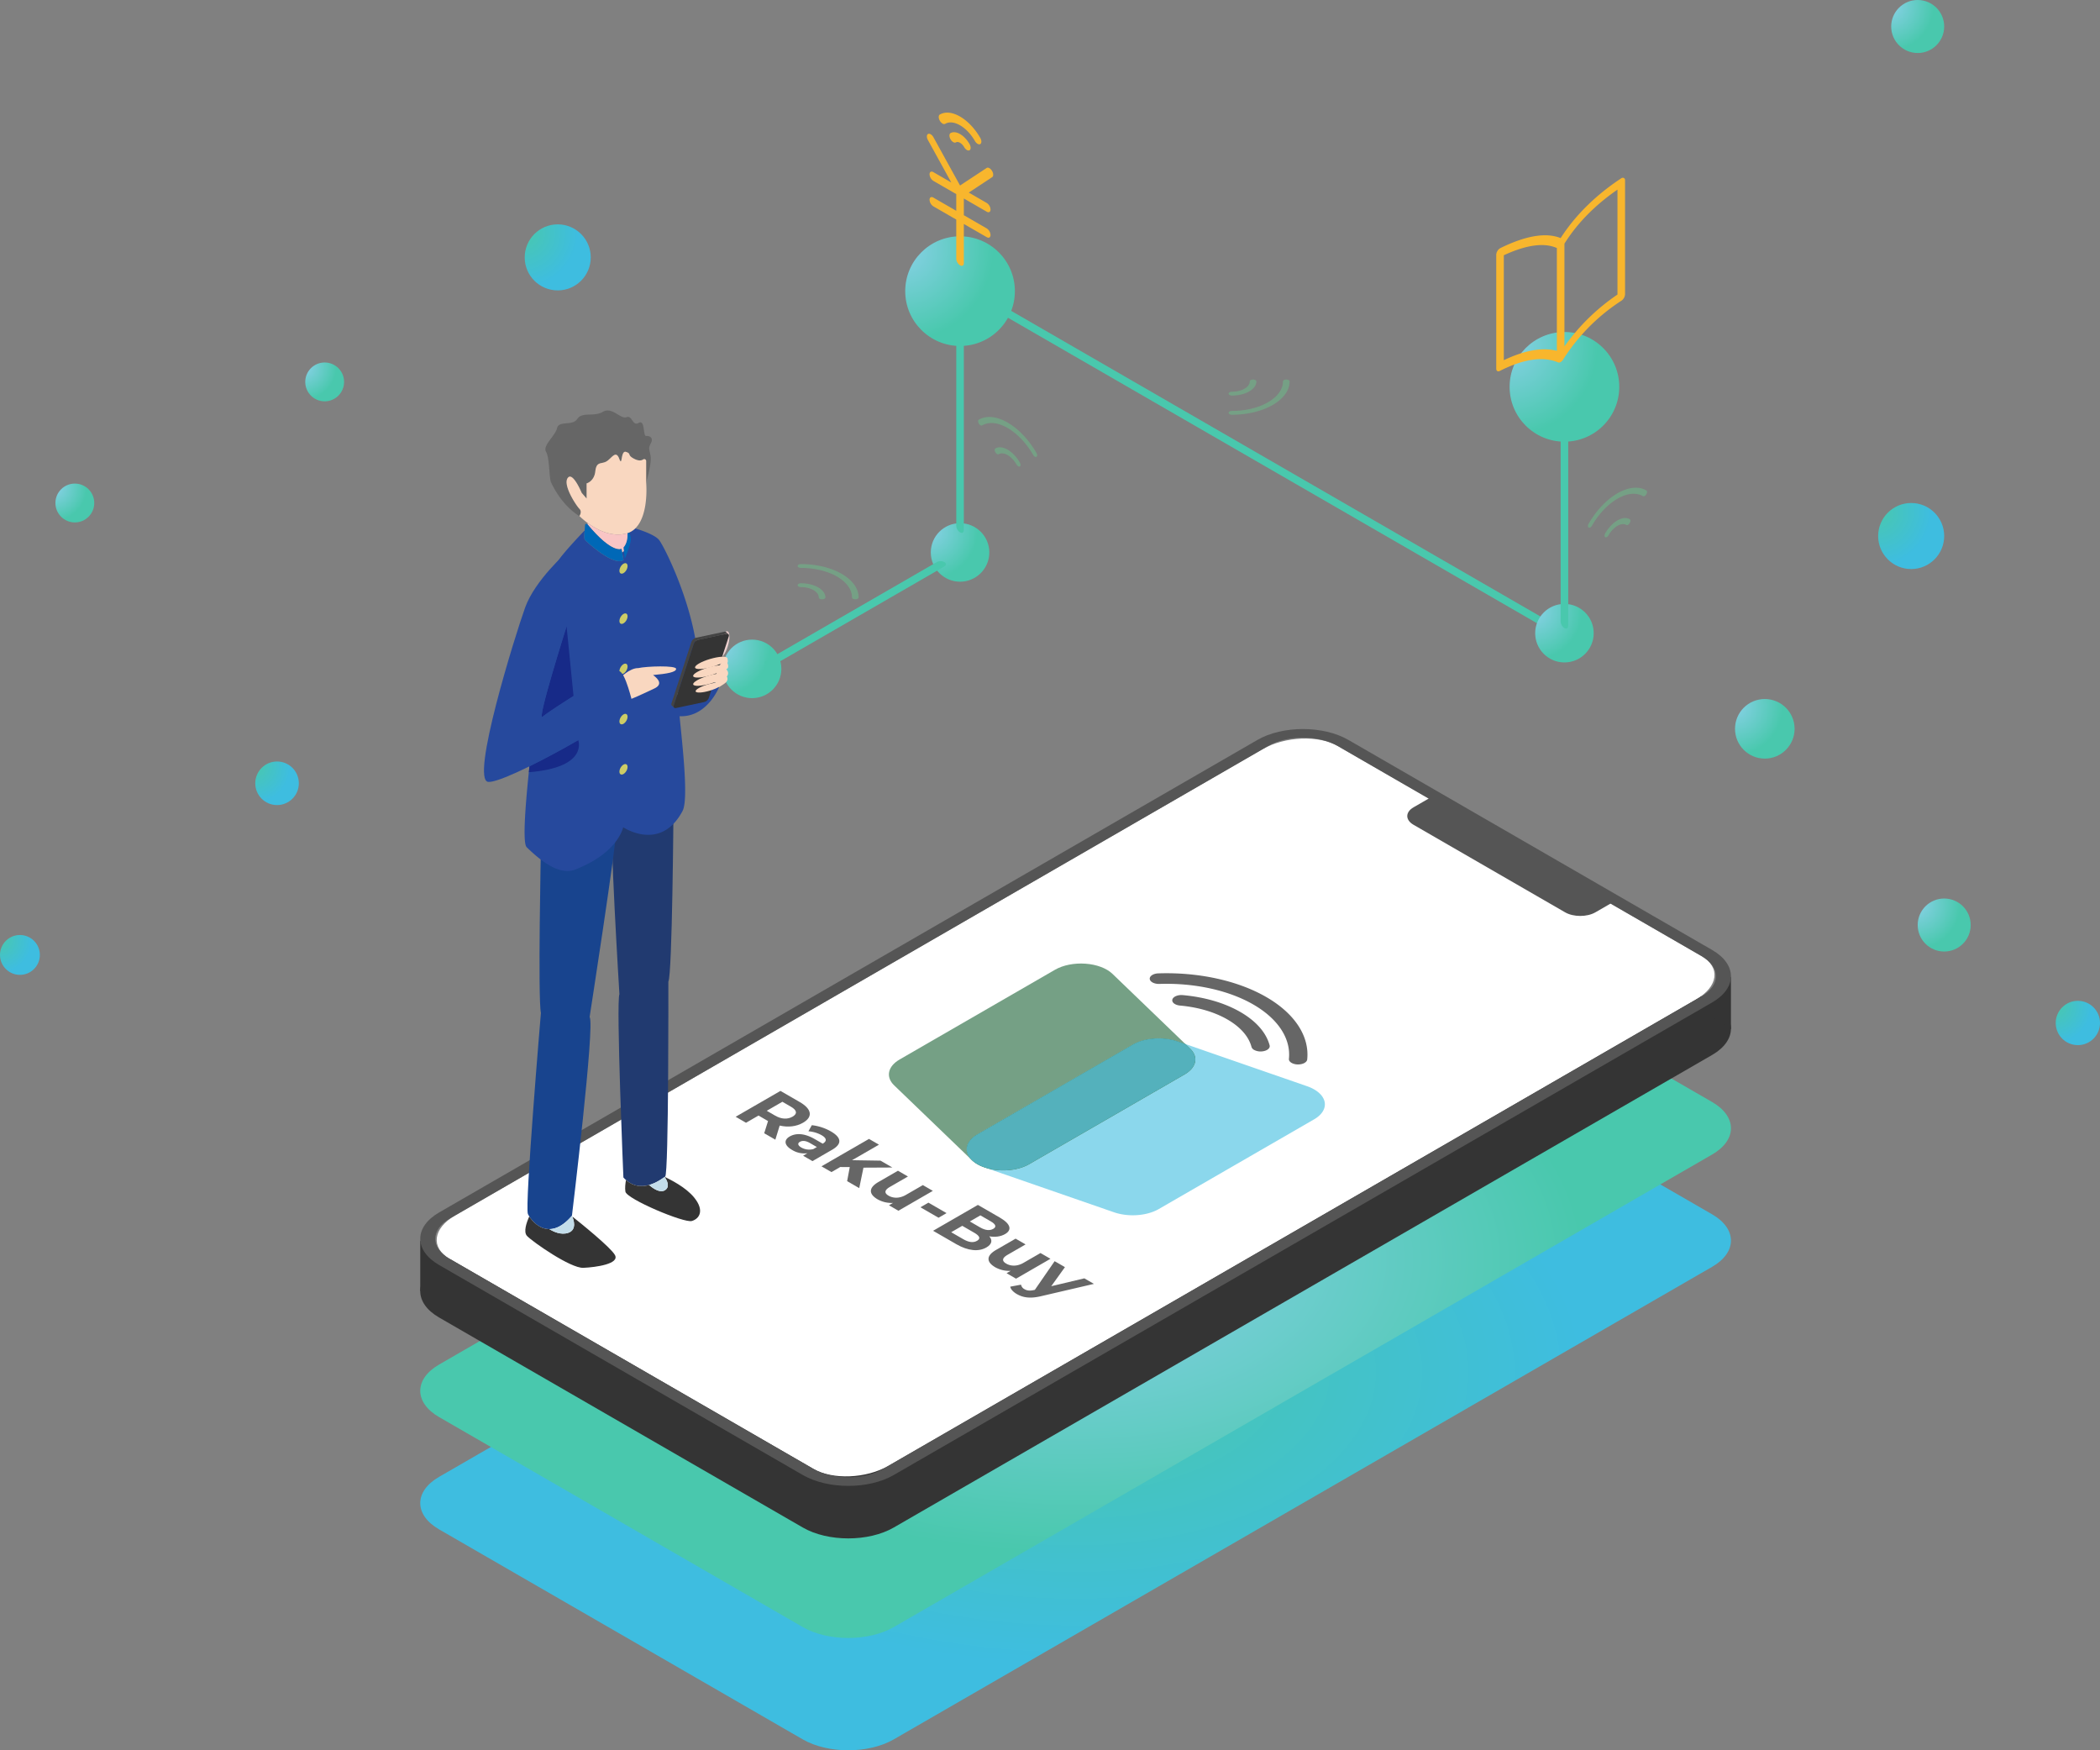 <svg xmlns="http://www.w3.org/2000/svg" xmlns:xlink="http://www.w3.org/1999/xlink" width="2400" height="2000" viewBox="0 0 2400 2000"><rect x="0" y="0" width="2400" height="2000" fill="#808080" stroke="none"/><defs><style>.cls-1{fill:url(#名称未設定グラデーション_17);}.cls-2{fill:url(#名称未設定グラデーション_12);}.cls-3{fill:url(#名称未設定グラデーション_12-2);}.cls-4{fill:url(#名称未設定グラデーション_12-3);}.cls-5{fill:url(#名称未設定グラデーション_12-4);}.cls-6{fill:url(#名称未設定グラデーション_12-5);}.cls-7{fill:url(#名称未設定グラデーション_12-6);}.cls-8{fill:url(#名称未設定グラデーション_12-7);}.cls-9{fill:url(#名称未設定グラデーション_17-2);}.cls-10{fill:url(#名称未設定グラデーション_17-3);}.cls-11{fill:url(#名称未設定グラデーション_17-4);}.cls-12{fill:url(#名称未設定グラデーション_17-5);}.cls-13{fill:url(#名称未設定グラデーション_17-6);}.cls-14{fill:url(#名称未設定グラデーション_12-8);}.cls-15{fill:#343434;}.cls-16{fill:#fff;}.cls-17{fill:#196134;}.cls-18{fill:#3ebde0;}.cls-19{fill:#75a085;}.cls-20{fill:#8bd7ec;}.cls-21{fill:#54b1bc;}.cls-22{fill:#666;}.cls-23{fill:#555;}.cls-24{fill:#49c8ad;}.cls-25{fill:url(#名称未設定グラデーション_12-9);}.cls-26{fill:#f8b62d;}.cls-27{fill:url(#名称未設定グラデーション_12-10);}.cls-28{fill:url(#名称未設定グラデーション_12-11);}.cls-29{fill:#213a70;}.cls-30{fill:#18448e;}.cls-31{fill:#26499d;}.cls-32{fill:#0068b7;}.cls-33{fill:#f9d7c0;}.cls-34{fill:#f9c5c5;}.cls-35{fill:#cc6;}.cls-36{fill:#edcfce;}.cls-37{fill:#444;}.cls-38{fill:#172a88;}.cls-39{fill:#c3ddea;}</style><radialGradient id="名称未設定グラデーション_17" cx="2168.642" cy="332.898" r="474.342" gradientTransform="matrix(0.866, 0.5, 0.866, -0.5, -937.083, 649.737)" gradientUnits="userSpaceOnUse"><stop offset="0" stop-color="#49c8ad"/><stop offset="1" stop-color="#3ebde0"/></radialGradient><radialGradient id="名称未設定グラデーション_12" cx="824.136" cy="738.749" r="55.705" gradientUnits="userSpaceOnUse"><stop offset="0" stop-color="#89d1e7"/><stop offset="1" stop-color="#49c8ad"/></radialGradient><radialGradient id="名称未設定グラデーション_12-2" cx="1061.804" cy="605.7" r="55.705" xlink:href="#名称未設定グラデーション_12"/><radialGradient id="名称未設定グラデーション_12-3" cx="347.56" cy="419.433" r="36.964" xlink:href="#名称未設定グラデーション_12"/><radialGradient id="名称未設定グラデーション_12-4" cx="62.036" cy="557.804" r="36.964" xlink:href="#名称未設定グラデーション_12"/><radialGradient id="名称未設定グラデーション_12-5" cx="1980.884" cy="806.767" r="56.709" xlink:href="#名称未設定グラデーション_12"/><radialGradient id="名称未設定グラデーション_12-6" cx="2189.879" cy="1033.852" r="50.446" xlink:href="#名称未設定グラデーション_12"/><radialGradient id="名称未設定グラデーション_12-7" cx="2159.593" cy="7.139" r="50.446" xlink:href="#名称未設定グラデーション_12"/><radialGradient id="名称未設定グラデーション_17-2" cx="290.278" cy="876.005" r="41.473" gradientTransform="matrix(1, 0, 0, 1, 0, 0)" xlink:href="#名称未設定グラデーション_17"/><radialGradient id="名称未設定グラデーション_17-3" cx="-1.331" cy="1073.769" r="37.935" gradientTransform="matrix(1, 0, 0, 1, 0, 0)" xlink:href="#名称未設定グラデーション_17"/><radialGradient id="名称未設定グラデーション_17-4" cx="597.463" cy="265.261" r="62.858" gradientTransform="matrix(1, 0, 0, 1, 0, 0)" xlink:href="#名称未設定グラデーション_17"/><radialGradient id="名称未設定グラデーション_17-5" cx="2144.255" cy="583.66" r="62.858" gradientTransform="matrix(1, 0, 0, 1, 0, 0)" xlink:href="#名称未設定グラデーション_17"/><radialGradient id="名称未設定グラデーション_17-6" cx="2347.906" cy="1149.595" r="42.154" gradientTransform="matrix(1, 0, 0, 1, 0, 0)" xlink:href="#名称未設定グラデーション_17"/><radialGradient id="名称未設定グラデーション_12-8" cx="2040.309" cy="461.227" r="474.342" gradientTransform="matrix(0.866, 0.5, 0.866, -0.5, -937.083, 649.737)" xlink:href="#名称未設定グラデーション_12"/><radialGradient id="名称未設定グラデーション_12-9" cx="1030.879" cy="284.785" r="104.372" xlink:href="#名称未設定グラデーション_12"/><radialGradient id="名称未設定グラデーション_12-10" cx="1752.532" cy="697.951" r="55.705" xlink:href="#名称未設定グラデーション_12"/><radialGradient id="名称未設定グラデーション_12-11" cx="1721.606" cy="394.135" r="104.372" xlink:href="#名称未設定グラデーション_12"/></defs><g id="レイヤー_2" data-name="レイヤー 2"><g id="top-view"><path class="cls-1" d="M1021.405,1987.573l935.308-540c28.7-16.568,28.7-43.431,0-60l-415.68-239.993c-28.7-16.568-75.224-16.567-103.921,0l-935.308,540c-28.7,16.569-28.7,43.431,0,60l415.68,239.993C946.18,2004.142,992.708,2004.142,1021.405,1987.573Z"/><circle class="cls-2" cx="859.533" cy="764.309" r="33.443"/><circle class="cls-3" cx="1097.202" cy="631.26" r="33.443"/><circle class="cls-4" cx="371.048" cy="436.394" r="22.192"/><circle class="cls-5" cx="85.525" cy="574.765" r="22.192"/><circle class="cls-6" cx="2016.92" cy="832.788" r="34.046"/><circle class="cls-7" cx="2221.935" cy="1057" r="30.286"/><circle class="cls-8" cx="2191.649" cy="30.286" r="30.286"/><circle class="cls-9" cx="316.632" cy="895.035" r="24.899"/><circle class="cls-10" cx="22.775" cy="1091.175" r="22.775"/><circle class="cls-11" cx="637.405" cy="294.103" r="37.737"/><circle class="cls-12" cx="2184.198" cy="612.502" r="37.737"/><circle class="cls-13" cx="2374.693" cy="1168.937" r="25.307"/><path class="cls-14" d="M1021.405,1859.244l935.308-540c28.7-16.568,28.7-43.431,0-60l-415.68-239.993c-28.7-16.568-75.224-16.568-103.921,0l-935.308,540c-28.7,16.569-28.7,43.431,0,60l415.68,239.993C946.18,1875.813,992.708,1875.813,1021.405,1859.244Z"/><path class="cls-15" d="M1956.705,1145.481l-415.692-240c-28.7-16.569-75.225-16.569-103.922,0l-935.28,539.984c-28.7,16.568-28.7,43.431,0,60l415.692,240c28.7,16.569,75.225,16.569,103.922,0l935.28-539.984C1985.4,1188.912,1985.4,1162.049,1956.705,1145.481Z"/><polygon class="cls-15" points="509.076 1449.657 480.289 1475.672 480.289 1417.552 509.076 1449.657"/><polygon class="cls-15" points="1978.217 1116.058 1978.217 1176.205 1943.71 1152.984 1978.217 1116.058"/><path class="cls-16" d="M520.1,1388.905l922.951-532.866c25.406-14.668,63.836-16.261,85.838-3.558l415.692,240c22,12.7,19.242,34.89-6.163,49.558l-922.952,532.866c-25.4,14.668-63.835,16.261-85.837,3.558l-415.692-240C491.936,1425.761,494.7,1403.573,520.1,1388.905Z"/><path class="cls-17" d="M1114.164,1328.488q-.792-.551-1.528-1.134C1113.127,1327.743,1113.633,1328.119,1114.164,1328.488Z"/><path class="cls-17" d="M1120.115,1331.924c-.244-.115-.484-.229-.724-.346C1119.631,1331.7,1119.871,1331.809,1120.115,1331.924Z"/><path class="cls-17" d="M1116.983,1330.3h0c-.775-.448-1.506-.916-2.219-1.391C1115.477,1329.381,1116.212,1329.851,1116.983,1330.3Z"/><path class="cls-17" d="M1122.8,1333.113c-.244-.1-.484-.2-.728-.307C1122.319,1332.907,1122.555,1333.014,1122.8,1333.113Z"/><path class="cls-18" d="M1122.075,1332.8q-1-.426-1.964-.882Q1121.071,1332.383,1122.075,1332.8Z"/><path class="cls-18" d="M1116.983,1330.3c.771.445,1.582.867,2.408,1.281-.822-.412-1.633-.834-2.408-1.281Z"/><path class="cls-18" d="M1112.636,1327.354c-.178-.14-.356-.277-.531-.42C1112.276,1327.079,1112.458,1327.214,1112.636,1327.354Z"/><path class="cls-18" d="M1114.76,1328.9c-.2-.138-.4-.277-.6-.418C1114.36,1328.627,1114.56,1328.768,1114.76,1328.9Z"/><path class="cls-19" d="M1116.982,1296.109l177.643-102.562c13.585-7.844,34.674-9.343,51.151-3.635l8.977,3.108-83.442-80.287c-6.631-6.382-17.99-10.647-30.79-11.557s-25.606,1.634-34.725,6.9l-177.642,102.562c-13.586,7.844-16.182,20.019-6.3,29.532l88.825,85.471c.527.506,1.088.993,1.669,1.472-3.913-3.209-6.474-6.96-7.325-10.954C1103.459,1308.767,1107.863,1301.373,1116.982,1296.109Z"/><path class="cls-20" d="M1513.828,1258.97c-1.576-7.39-8.959-13.947-20.017-17.777l-139.062-48.175,5.383,5.183c9.887,9.513,7.29,21.689-6.3,29.532L1176.194,1330.3c-9.118,5.265-21.925,7.808-34.725,6.9a62.629,62.629,0,0,1-18.972-4.229c.829.336,1.673.663,2.55.964l148.039,51.283c16.477,5.707,37.566,4.208,51.151-3.635l177.643-102.562C1510.994,1273.756,1515.4,1266.359,1513.828,1258.97Z"/><path class="cls-17" d="M1176.2,1330.3l177.643-102.562c13.585-7.843,16.181-20.019,6.3-29.532l-5.383-5.183-8.977-3.108c-16.477-5.708-37.566-4.209-51.151,3.635l-177.643,102.562c-9.119,5.264-13.523,12.658-11.948,20.048.855,4,3.412,7.745,7.326,10.954.163.132.334.264.505.4.466.365.946.722,1.448,1.075.186.132.375.267.568.395.676.453,1.371.9,2.1,1.319s1.5.825,2.284,1.213c.222.112.455.221.684.328.607.288,1.226.569,1.862.836.229.1.455.195.688.292a62.6,62.6,0,0,0,18.972,4.229C1154.273,1338.105,1167.079,1335.562,1176.2,1330.3Z"/><path class="cls-21" d="M1176.2,1330.3l177.643-102.562c13.585-7.843,16.181-20.019,6.3-29.532l-5.383-5.183-8.977-3.108c-16.477-5.708-37.566-4.209-51.151,3.635l-177.643,102.562c-9.119,5.264-13.523,12.658-11.948,20.048.855,4,3.412,7.745,7.326,10.954.163.132.334.264.505.4.466.365.946.722,1.448,1.075.186.132.375.267.568.395.676.453,1.371.9,2.1,1.319s1.5.825,2.284,1.213c.222.112.455.221.684.328.607.288,1.226.569,1.862.836.229.1.455.195.688.292a62.6,62.6,0,0,0,18.972,4.229C1154.273,1338.105,1167.079,1335.562,1176.2,1330.3Z"/><path class="cls-22" d="M1476.1,1214.546c-2.044-1.18-3.237-2.839-3.051-4.635,2.392-23.142-12.445-45.773-40.7-62.088-28.193-16.278-67.305-24.848-107.3-23.513-5.769.193-10.719-2.35-11.054-5.684s4.074-6.191,9.846-6.382c45.954-1.537,90.9,8.316,123.312,27.032,32.489,18.757,49.545,44.766,46.8,71.358-.346,3.333-5.3,5.871-11.076,5.672A14.79,14.79,0,0,1,1476.1,1214.546Z"/><path class="cls-22" d="M1433.249,1199.7a5.855,5.855,0,0,1-2.939-3.352c-3.194-11.995-12.731-22.865-27.571-31.433-14.768-8.526-33.5-14.024-54.167-15.893-5.711-.516-9.617-3.608-8.723-6.9s6.249-5.552,11.963-5.033c25.076,2.268,47.809,8.938,65.734,19.287,18.016,10.4,29.586,23.591,33.46,38.142.877,3.3-3.04,6.384-8.758,6.892A15.782,15.782,0,0,1,1433.249,1199.7Z"/><path class="cls-22" d="M873.371,1294.935,877.757,1281l-.586-.338-10.308-5.951-14.261,8.234-11.851-6.842,51.2-29.559,22.162,12.8c13.677,7.9,15.139,16.935,3.656,23.564-7.678,4.433-17.189,5.448-26.7,3.251l-4.972,16.13-12.727-7.348Zm30.429-30.4-9.654-5.573-17.848,10.3,9.654,5.573c7.242,4.181,14.262,4.349,19.819,1.14C911.405,1272.724,911.042,1268.713,903.8,1264.531Z"/><path class="cls-22" d="M950.973,1313.812l-22.453,12.963-10.679-6.165,4.9-2.829a26.9,26.9,0,0,1-17.481-3.759c-9.217-5.321-9.58-11.445-2.779-15.372,6.947-4.011,16.677-3.971,28.673,2.955l9.068,5.235c4.9-2.828,4.83-6.165-1.313-9.712a36.551,36.551,0,0,0-15-4.433l3.877-6.968a56.507,56.507,0,0,1,21.722,7.052C961.506,1299.709,962.9,1306.929,950.973,1313.812Zm-21.431-.8,4.023-2.323-7.828-4.519c-5.339-3.083-9-2.913-11.628-1.392-2.852,1.646-2.339,4.139,1.684,6.461A18.38,18.38,0,0,0,929.542,1313.01Z"/><path class="cls-22" d="M971.16,1333.573l-10.9-.042-10.021,5.786-11.41-6.588L993.1,1301.4l11.41,6.587-30.72,17.737,32.474.508,13.6,7.854-33.059.17-4.83,23.394-13.822-7.98Z"/><path class="cls-22" d="M1066.1,1360.771l-39.348,22.718-10.824-6.25,4.681-2.7a32.842,32.842,0,0,1-17.481-4.011c-9.876-5.7-11.265-12.921.876-19.931l22.234-12.837,11.411,6.588L1017.1,1356.21c-6.583,3.8-6.583,7.177-1.534,10.092,5.266,3.041,12.432,3.293,19.674-.888l19.455-11.233,11.411,6.588Z"/><path class="cls-22" d="M1061.053,1374.243l20.7,11.951-9.144,5.279-20.7-11.951Z"/><path class="cls-22" d="M1127.319,1425.42c-8.85,5.109-20.991,4.013-34.449-3.757l-26.476-15.286,51.2-29.559,25.014,14.442c12.8,7.39,14.044,14.273,6.072,18.876-5.122,2.957-11.7,3.715-18.067,2.577C1134.488,1417.06,1133.753,1421.705,1127.319,1425.42Zm-6.876-36.653-12.068,6.967,11.774,6.8c5.78,3.337,10.97,3.969,14.993,1.647s2.852-5.28-2.925-8.615l-11.774-6.8Zm-3.8,29.055c4.313-2.49,3.069-5.573-3.074-9.12l-13.826-7.982-12.654,7.305,13.826,7.983C1107.059,1419.552,1112.253,1420.355,1116.64,1417.822Z"/><path class="cls-22" d="M1200.534,1438.388l-39.347,22.717-10.825-6.249,4.681-2.7a32.844,32.844,0,0,1-17.481-4.011c-9.875-5.7-11.265-12.921.876-19.931l22.235-12.837,11.41,6.588-20.551,11.864c-6.583,3.8-6.583,7.178-1.534,10.093,5.267,3.041,12.432,3.293,19.674-.888l19.455-11.233,11.411,6.588Z"/><path class="cls-22" d="M1250.2,1467.06l-59.535,13.851c-13.312,3.292-21.576,1.814-28.669-2.281-4.023-2.323-7.093-5.616-7.388-8.4l12.287-2.281a7.406,7.406,0,0,0,3.95,5.154c3.147,1.816,6.289,2.026,11.334.886l.513-.128,22.6-32.726,11.774,6.8-15.654,21.79,37.817-8.994Z"/><path class="cls-23" d="M1956.705,1085.481l-415.692-240c-28.7-16.569-75.225-16.569-103.922,0l-935.28,539.984c-28.7,16.568-28.7,43.431,0,60l415.692,240c28.7,16.569,75.225,16.569,103.922,0l935.28-539.984C1985.4,1128.912,1985.4,1102.049,1956.705,1085.481Zm-947.4,592.983c-21.965,12.682-57.707,12.681-79.673,0l-415.692-240c-21.966-12.682-21.967-33.317,0-46L1449.215,852.48c21.966-12.682,57.708-12.682,79.674,0l103.923,60-17.32,10c-9.566,5.523-9.566,14.477,0,20l173.2,100c9.566,5.523,25.075,5.523,34.641,0l17.32-10,103.923,60c21.966,12.682,21.966,33.317,0,46Z"/><path class="cls-19" d="M1817.488,602.643a1.9,1.9,0,0,1-1.9.188c-1.048-.605-1.048-2.568,0-4.383,18.177-31.48,47.749-48.553,65.921-38.059,1.049.6,1.049,2.567,0,4.382s-2.748,2.8-3.8,2.192c-16.081-9.283-42.248,5.823-58.33,33.676A5.461,5.461,0,0,1,1817.488,602.643Z"/><path class="cls-19" d="M1860.634,599.648a1.9,1.9,0,0,1-1.9.188c-5.616-3.243-14.755,2.034-20.37,11.761-1.048,1.815-2.749,2.8-3.8,2.191s-1.048-2.567,0-4.383c7.709-13.352,20.253-20.594,27.962-16.143,1.048.6,1.048,2.567,0,4.382A5.468,5.468,0,0,1,1860.634,599.648Z"/><path class="cls-19" d="M1467.34,434.314a5.463,5.463,0,0,1,2.684-.642c2.1,0,3.8.981,3.8,2.192,0,20.986-29.573,38.059-65.919,38.058-2.1,0-3.8-.981-3.8-2.191s1.7-2.193,3.8-2.192c32.16,0,58.327-15.106,58.328-33.676A1.9,1.9,0,0,1,1467.34,434.314Z"/><path class="cls-19" d="M1405.216,448.266a5.452,5.452,0,0,1,2.684-.642c11.232,0,20.37-5.276,20.37-11.761,0-1.21,1.7-2.192,3.8-2.191s3.8.981,3.8,2.191c0,8.9-12.543,16.144-27.961,16.143-2.1,0-3.8-.981-3.8-2.191A1.894,1.894,0,0,1,1405.216,448.266Z"/><path class="cls-19" d="M1120.512,485.943a5.468,5.468,0,0,1-1.9-2c-1.049-1.815-1.049-3.778,0-4.382,18.176-10.492,47.748,6.582,65.921,38.059,1.048,1.815,1.048,3.778,0,4.383s-2.749-.376-3.8-2.192c-16.081-27.851-42.247-42.96-58.33-33.676A1.9,1.9,0,0,1,1120.512,485.943Z"/><path class="cls-19" d="M1163.657,532.768a5.463,5.463,0,0,1-1.9-2c-5.616-9.727-14.755-15-20.371-11.762-1.047.607-2.748-.376-3.8-2.191s-1.048-3.778,0-4.382c7.709-4.451,20.253,2.791,27.962,16.143,1.049,1.816,1.049,3.778,0,4.383A1.9,1.9,0,0,1,1163.657,532.768Z"/><path class="cls-19" d="M912.683,648.318a1.9,1.9,0,0,1-1.112-1.549c0-1.211,1.7-2.192,3.8-2.192,36.35,0,65.922,17.076,65.921,38.06,0,1.21-1.7,2.192-3.8,2.191s-3.8-.981-3.795-2.191c0-18.568-26.167-33.676-58.33-33.677A5.46,5.46,0,0,1,912.683,648.318Z"/><path class="cls-19" d="M936.85,684.186a1.9,1.9,0,0,1-1.112-1.549c0-6.485-9.139-11.761-20.371-11.762-2.095,0-3.8-.981-3.795-2.191s1.7-2.192,3.795-2.191c15.418,0,27.962,7.242,27.962,16.144,0,1.21-1.7,2.191-3.795,2.191A5.46,5.46,0,0,1,936.85,684.186Z"/><path class="cls-24" d="M1101.532,380.623v225.2c0,2.761-1.939,3.88-4.33,2.5a9.572,9.572,0,0,1-4.331-7.5v-225.2c0-2.762,1.939-3.881,4.331-2.5A9.57,9.57,0,0,1,1101.532,380.623Z"/><path class="cls-24" d="M875.6,754.881l195.029-112.6a9.575,9.575,0,0,1,8.66,0c2.392,1.381,2.392,3.62,0,5l-195.029,112.6a9.569,9.569,0,0,1-8.66,0C873.2,758.5,873.2,756.262,875.6,754.881Z"/><path class="cls-24" d="M1766.126,717.673,1144.188,358.6a9.573,9.573,0,0,1-4.33-7.5c0-2.761,1.939-3.881,4.33-2.5l621.938,359.076a9.572,9.572,0,0,1,4.331,7.5C1770.457,717.934,1768.518,719.054,1766.126,717.673Z"/><circle class="cls-25" cx="1097.202" cy="332.676" r="62.661"/><path class="cls-26" d="M1133.719,195.227c-1.747-2.894-4.487-4.368-6.12-3.292l-30.4,20.031-30.4-55.131c-1.633-2.962-4.373-4.65-6.12-3.775s-1.842,3.985-.209,6.945l26.758,48.531-20.552-11.865c-2.391-1.381-4.33-.262-4.33,2.5a9.57,9.57,0,0,0,4.33,7.5l26.19,15.121v19.1l-26.19-15.121c-2.391-1.38-4.33-.261-4.33,2.5a9.573,9.573,0,0,0,4.33,7.5l26.19,15.121v44.771a9.572,9.572,0,0,0,4.331,7.5c2.391,1.38,4.33.261,4.33-2.5V255.9l26.19,15.121c2.391,1.381,4.33.262,4.33-2.5a9.573,9.573,0,0,0-4.33-7.5l-26.19-15.121v-19.1l26.19,15.122c2.391,1.38,4.33.261,4.33-2.5a9.572,9.572,0,0,0-4.33-7.5l-20.551-11.866,26.758-17.633C1135.561,201.338,1135.467,198.121,1133.719,195.227Z"/><path class="cls-26" d="M1077.157,141.185a8.829,8.829,0,0,1-3.062-3.232c-1.691-2.929-1.691-6.095,0-7.072,12.74-7.355,33.471,4.613,46.213,26.682,1.691,2.929,1.691,6.094,0,7.071s-4.432-.607-6.124-3.536c-9.364-16.218-24.6-25.016-33.965-19.61A3.063,3.063,0,0,1,1077.157,141.185Z"/><path class="cls-26" d="M1105,171.4a8.813,8.813,0,0,1-3.062-3.232c-2.611-4.521-6.859-6.975-9.471-5.469-1.691.977-4.433-.606-6.124-3.536s-1.691-6.094,0-7.07c5.987-3.456,15.73,2.17,21.717,12.539,1.692,2.929,1.692,6.095,0,7.071A3.063,3.063,0,0,1,1105,171.4Z"/><circle class="cls-27" cx="1787.929" cy="723.511" r="33.443"/><path class="cls-24" d="M1792.259,489.973v225.2c0,2.761-1.939,3.881-4.33,2.5a9.573,9.573,0,0,1-4.33-7.5v-225.2c0-2.761,1.939-3.881,4.33-2.5A9.572,9.572,0,0,1,1792.259,489.973Z"/><circle class="cls-28" cx="1787.929" cy="442.026" r="62.661"/><path class="cls-26" d="M1855.829,203.354a3.338,3.338,0,0,0-3.265.56c-29.091,19.259-52.263,42.162-68.965,68.131-16.7-6.684-39.873-2.83-68.965,11.5a8.474,8.474,0,0,0-3.265,3.209,8.962,8.962,0,0,0-1.382,4.46v130c0,2.641,1.778,3.8,4.061,2.646,27.163-13.731,49.608-17,66.712-9.732l.016,0a2.221,2.221,0,0,0,.561.143c.069.009.139.008.209.011a2.4,2.4,0,0,0,.256.014c.073,0,.148-.018.222-.028.041,0,.082-.008.124-.015a3.73,3.73,0,0,0,.641-.169c.041-.015.081-.032.122-.048a5.022,5.022,0,0,0,.687-.326h0a6.677,6.677,0,0,0,.687-.467c.041-.031.081-.061.121-.093a8.172,8.172,0,0,0,.643-.572c.041-.041.081-.084.122-.126.074-.077.15-.149.223-.23.09-.1.171-.207.257-.311.069-.083.139-.163.207-.25.2-.259.4-.527.571-.805l.007-.009,0,0,0,0a220.233,220.233,0,0,1,66.707-67.292,9.637,9.637,0,0,0,4.061-7.335v-130A2.989,2.989,0,0,0,1855.829,203.354Zm-137.182,88.313c25.77-11.926,46.137-14.695,60.622-8.238V400.884c-16.542-4.214-36.876-.632-60.622,10.69Zm129.9,44.907a237.044,237.044,0,0,0-60.622,59.31V278.429c14.486-23.183,34.853-43.932,60.622-61.762Z"/><path class="cls-29" d="M769.677,925.983s-1.3,187.9-5.852,195.7c0,0,.539,220.127-3.632,222.813s-28.443,22.408-47.731.953c0,0-8.452-199.71-4.551-209.462,0,0-12.137-195.917-7.585-199.168S769.677,925.983,769.677,925.983Z"/><path class="cls-30" d="M618.188,968.1s-3.575,172.764,0,189.343c0,0-18.753,221.67-14.852,229.8s23.562,33.234,50.3,1.988c0,0,26.653-219.648,20.2-227.017,0,0,30.389-195.917,30.822-216.289S618.188,968.1,618.188,968.1Z"/><path class="cls-31" d="M678.89,607.7h0c.389.42.763.81,1.143,1.213C679.653,608.511,679.279,608.121,678.89,607.7Z"/><path class="cls-31" d="M780.405,818.38c28.932-1.3,41.469-33.389,41.469-33.389l-47.62,10.785c-.223-1.979-.351-3.077-.351-3.077l24.056-35.435c-3.576-63.066-39.01-133.446-44.862-140.436s-27.123-12.992-27.123-12.992h0a22.9,22.9,0,0,1-8.572,5.279c-.088.105-.172.225-.259.335.178,3.836-.158,11.116-4.569,16.1l.437,4.082a19.566,19.566,0,0,1-1.981,1.627l-.731-4.1,2.275,12.746c-11.486,7.8-42.152-21.022-43.994-22.864-1.185-1.185-.845-6.089-.452-10.42l-.367-.037s-32.34,33.321-32.5,39.5S588.585,955.149,601.934,968.1c16.9,16.4,37.569,32.445,55.481,25.5,49.2-19.071,54.781-48.329,54.781-48.329s42.744,28.824,67.883-18.638c6.9-13.033.031-73.356-3.434-108.207C777.849,818.445,779.089,818.439,780.405,818.38Z"/><path class="cls-22" d="M738.469,498.173c-3.9.325-.976-19.18-8.452-14.954s-7.152-9.1-13.979-6.5-16.579-12.353-26.982-6.176-23.731-.325-29.258,8.127-21.13,1.625-23.08,10.4-16.9,20.155-12.679,27.145,3.311,29.99,5.852,35.272c13.762,28.607,32.291,38.143,32.291,38.143s3.468-4.768,0-8.236-19.071-26.873-13.436-35.109,16.037,16.905,16.037,16.905l5.635,6.5V552.353s8.669-2.167,9.969-13.87,6.907-7.8,12.772-11.269,10.634-13.437,14.535-3.034,1.3-9.97,7.8-7.8.835,3.464,9.1,7.8c5.121,2.686,8.393,2.239,10.463.832a2.185,2.185,0,0,1,3.408,1.815v24.66s6.176-21.131,5.2-29.258-3.367-9.1.1-15.6S742.37,497.848,738.469,498.173Z"/><path class="cls-32" d="M717.129,609.209c.2,3.767-.058,11.255-4.559,16.342l1.409,13.166s5.75-13.48,6.746-20.317c.716-4.919-.727-8.03-2.04-9.77C718.178,608.838,717.661,609.034,717.129,609.209Z"/><path class="cls-33" d="M738.469,526.827v24.66s4.768,50.713-22.539,58.081-53.748-19.938-53.748-19.938,3.468-4.768,0-8.236-19.071-26.873-13.436-35.109,16.037,16.905,16.037,16.905l5.635,6.5V552.353s8.669-2.167,9.969-13.87,6.907-7.8,12.773-11.269,10.633-13.437,14.534-3.034,1.3-9.97,7.8-7.8.835,3.465,9.1,7.8c5.121,2.686,8.393,2.239,10.463.832A2.185,2.185,0,0,1,738.469,526.827Z"/><path class="cls-34" d="M712.57,625.551c4.514-5.1,4.762-12.617,4.557-16.374-.4.132-.784.28-1.2.391-17.224,4.648-34.1-4.5-44.212-11.887-.091.46-.193.96-.293,1.47C700,633.624,710.3,627.163,710.3,627.163l.731,4.1a19.566,19.566,0,0,0,1.981-1.627Z"/><path class="cls-32" d="M671.424,599.15s-2.848-2.152-2.848,1.533-1.842,14.52,0,16.362,32.508,30.666,43.994,22.864L710.3,627.163S700,633.624,671.424,599.15Z"/><ellipse class="cls-35" cx="712.57" cy="649.532" rx="6.582" ry="3.8" transform="translate(-206.233 941.846) rotate(-59.999)"/><ellipse class="cls-35" cx="712.57" cy="706.92" rx="6.582" ry="3.8" transform="translate(-255.933 970.54) rotate(-59.999)"/><ellipse class="cls-35" cx="712.57" cy="764.309" rx="6.582" ry="3.8" transform="translate(-305.632 999.233) rotate(-59.999)"/><ellipse class="cls-35" cx="712.57" cy="821.698" rx="6.582" ry="3.8" transform="translate(-355.331 1027.926) rotate(-59.999)"/><ellipse class="cls-35" cx="712.57" cy="879.087" rx="6.582" ry="3.8" transform="translate(-405.031 1056.619) rotate(-59.999)"/><path class="cls-33" d="M772.711,764.309c0-4.2-33.915-3.019-43.217-.9-10.07-.207-21.311,11.738-21.311,11.738s-.489,18.638.481,24.555,23.736-5.917,38.907-12.852c9.712-4.44,5.74-10.476-1.214-15.5C762.765,769.886,772.711,768.015,772.711,764.309Z"/><ellipse class="cls-36" cx="826.708" cy="736.716" rx="15.999" ry="5.359" transform="translate(-120.063 1311.018) rotate(-72.946)"/><path class="cls-37" d="M770.013,805.984l22.766-70.176a7.848,7.848,0,0,1,5.274-4.752l32.071-6.832a2.51,2.51,0,0,1,2.431.511h.006l-2.7-2.413-.013.008a2.573,2.573,0,0,0-2.321-.423l-32.071,6.832a7.842,7.842,0,0,0-5.273,4.752l-22.767,70.176a2.512,2.512,0,0,0,.254,2.467l0,0,.013.011c.038.044.086.076.128.116l2.653,2.385v-.027A2.358,2.358,0,0,1,770.013,805.984Z"/><path class="cls-15" d="M830.124,724.224l-32.071,6.832a7.847,7.847,0,0,0-5.274,4.753l-22.766,70.176c-.7,2.153.53,3.516,2.744,3.044l32.071-6.832a7.842,7.842,0,0,0,5.273-4.752l22.767-70.176C833.567,725.115,832.338,723.752,830.124,724.224Z"/><ellipse class="cls-33" cx="812.812" cy="757.466" rx="19.227" ry="4.66" transform="translate(-181.372 261.465) rotate(-16.467)"/><ellipse class="cls-33" cx="810.645" cy="767.219" rx="19.227" ry="4.66" transform="translate(-184.225 261.25) rotate(-16.467)"/><ellipse class="cls-33" cx="810.681" cy="776.646" rx="19.227" ry="4.66" transform="translate(-186.896 261.647) rotate(-16.467)"/><ellipse class="cls-33" cx="810.259" cy="785.286" rx="15.518" ry="3.761" transform="matrix(0.959, -0.283, 0.283, 0.959, -189.362, 261.882)"/><path class="cls-33" d="M831.251,752.016s1.275,4.231-.025,5.45c0,0,2.871,5.7-1.246,7.275,0,0,4.334,3.685.7,8.29a5.239,5.239,0,0,1-.379,5.933c-1.5,2.186-8.431,6.027-8.431,6.027l-5.629-6.677S822.525,752.3,831.251,752.016Z"/><path class="cls-38" d="M620.138,818.922c3.15-2.779,18.378-12.986,35.323-23.627h0l-7.93-79.533S612.77,825.424,620.138,818.922Z"/><path class="cls-38" d="M605.09,875.663l0,0-.661,6.728c68.653-5.38,56.387-36.642,56.387-36.642h0C642.424,856.369,622.568,867.081,605.09,875.663Z"/><path class="cls-31" d="M647.531,631.26s-36.062,31.622-47.331,62.83-63.283,198.084-42.044,199.385,156.853-75.42,164.709-90.157c0,0-8.014-34.588-14.949-36.322s-80.409,45.424-87.778,51.926,27.393-103.16,27.393-103.16Z"/><path class="cls-15" d="M702.789,1434.087c-4.823-8.793-39.915-37.009-48.783-44.059,1.39,3.206,5.778,15.195-4.61,18.7-8.318,2.81-17.022-1.4-21.6-4.265-11.094.03-19.191-8.674-22.9-14.478-2.975,6.514-7.017,17.633-2.554,22.319,6.5,6.827,49.738,37.06,64.367,36.409S708.315,1444.162,702.789,1434.087Z"/><path class="cls-39" d="M649.4,1408.732c10.388-3.509,6-15.5,4.61-18.7l-.63-.5c-9.578,11.078-18.236,14.92-25.582,14.94C632.374,1407.332,641.078,1411.542,649.4,1408.732Z"/><path class="cls-15" d="M793.519,1368.618c-9.76-12.168-27.359-20.628-33.793-23.809l-.138.1c2.962,4.334,6.193,11.162.605,14.957-5.63,3.824-13.548-1.6-18.36-5.81-8.06,2.269-17.608,2.1-26.419-5.693-.745,4.065-1.313,9.1-.676,13.237,1.3,8.452,67.184,36.217,75.961,33.592S805.219,1383.2,793.519,1368.618Z"/><path class="cls-39" d="M760.193,1359.861c5.588-3.8,2.357-10.623-.605-14.957-2.655,1.831-9.4,6.794-17.755,9.147C746.645,1358.266,754.563,1363.685,760.193,1359.861Z"/></g></g></svg>